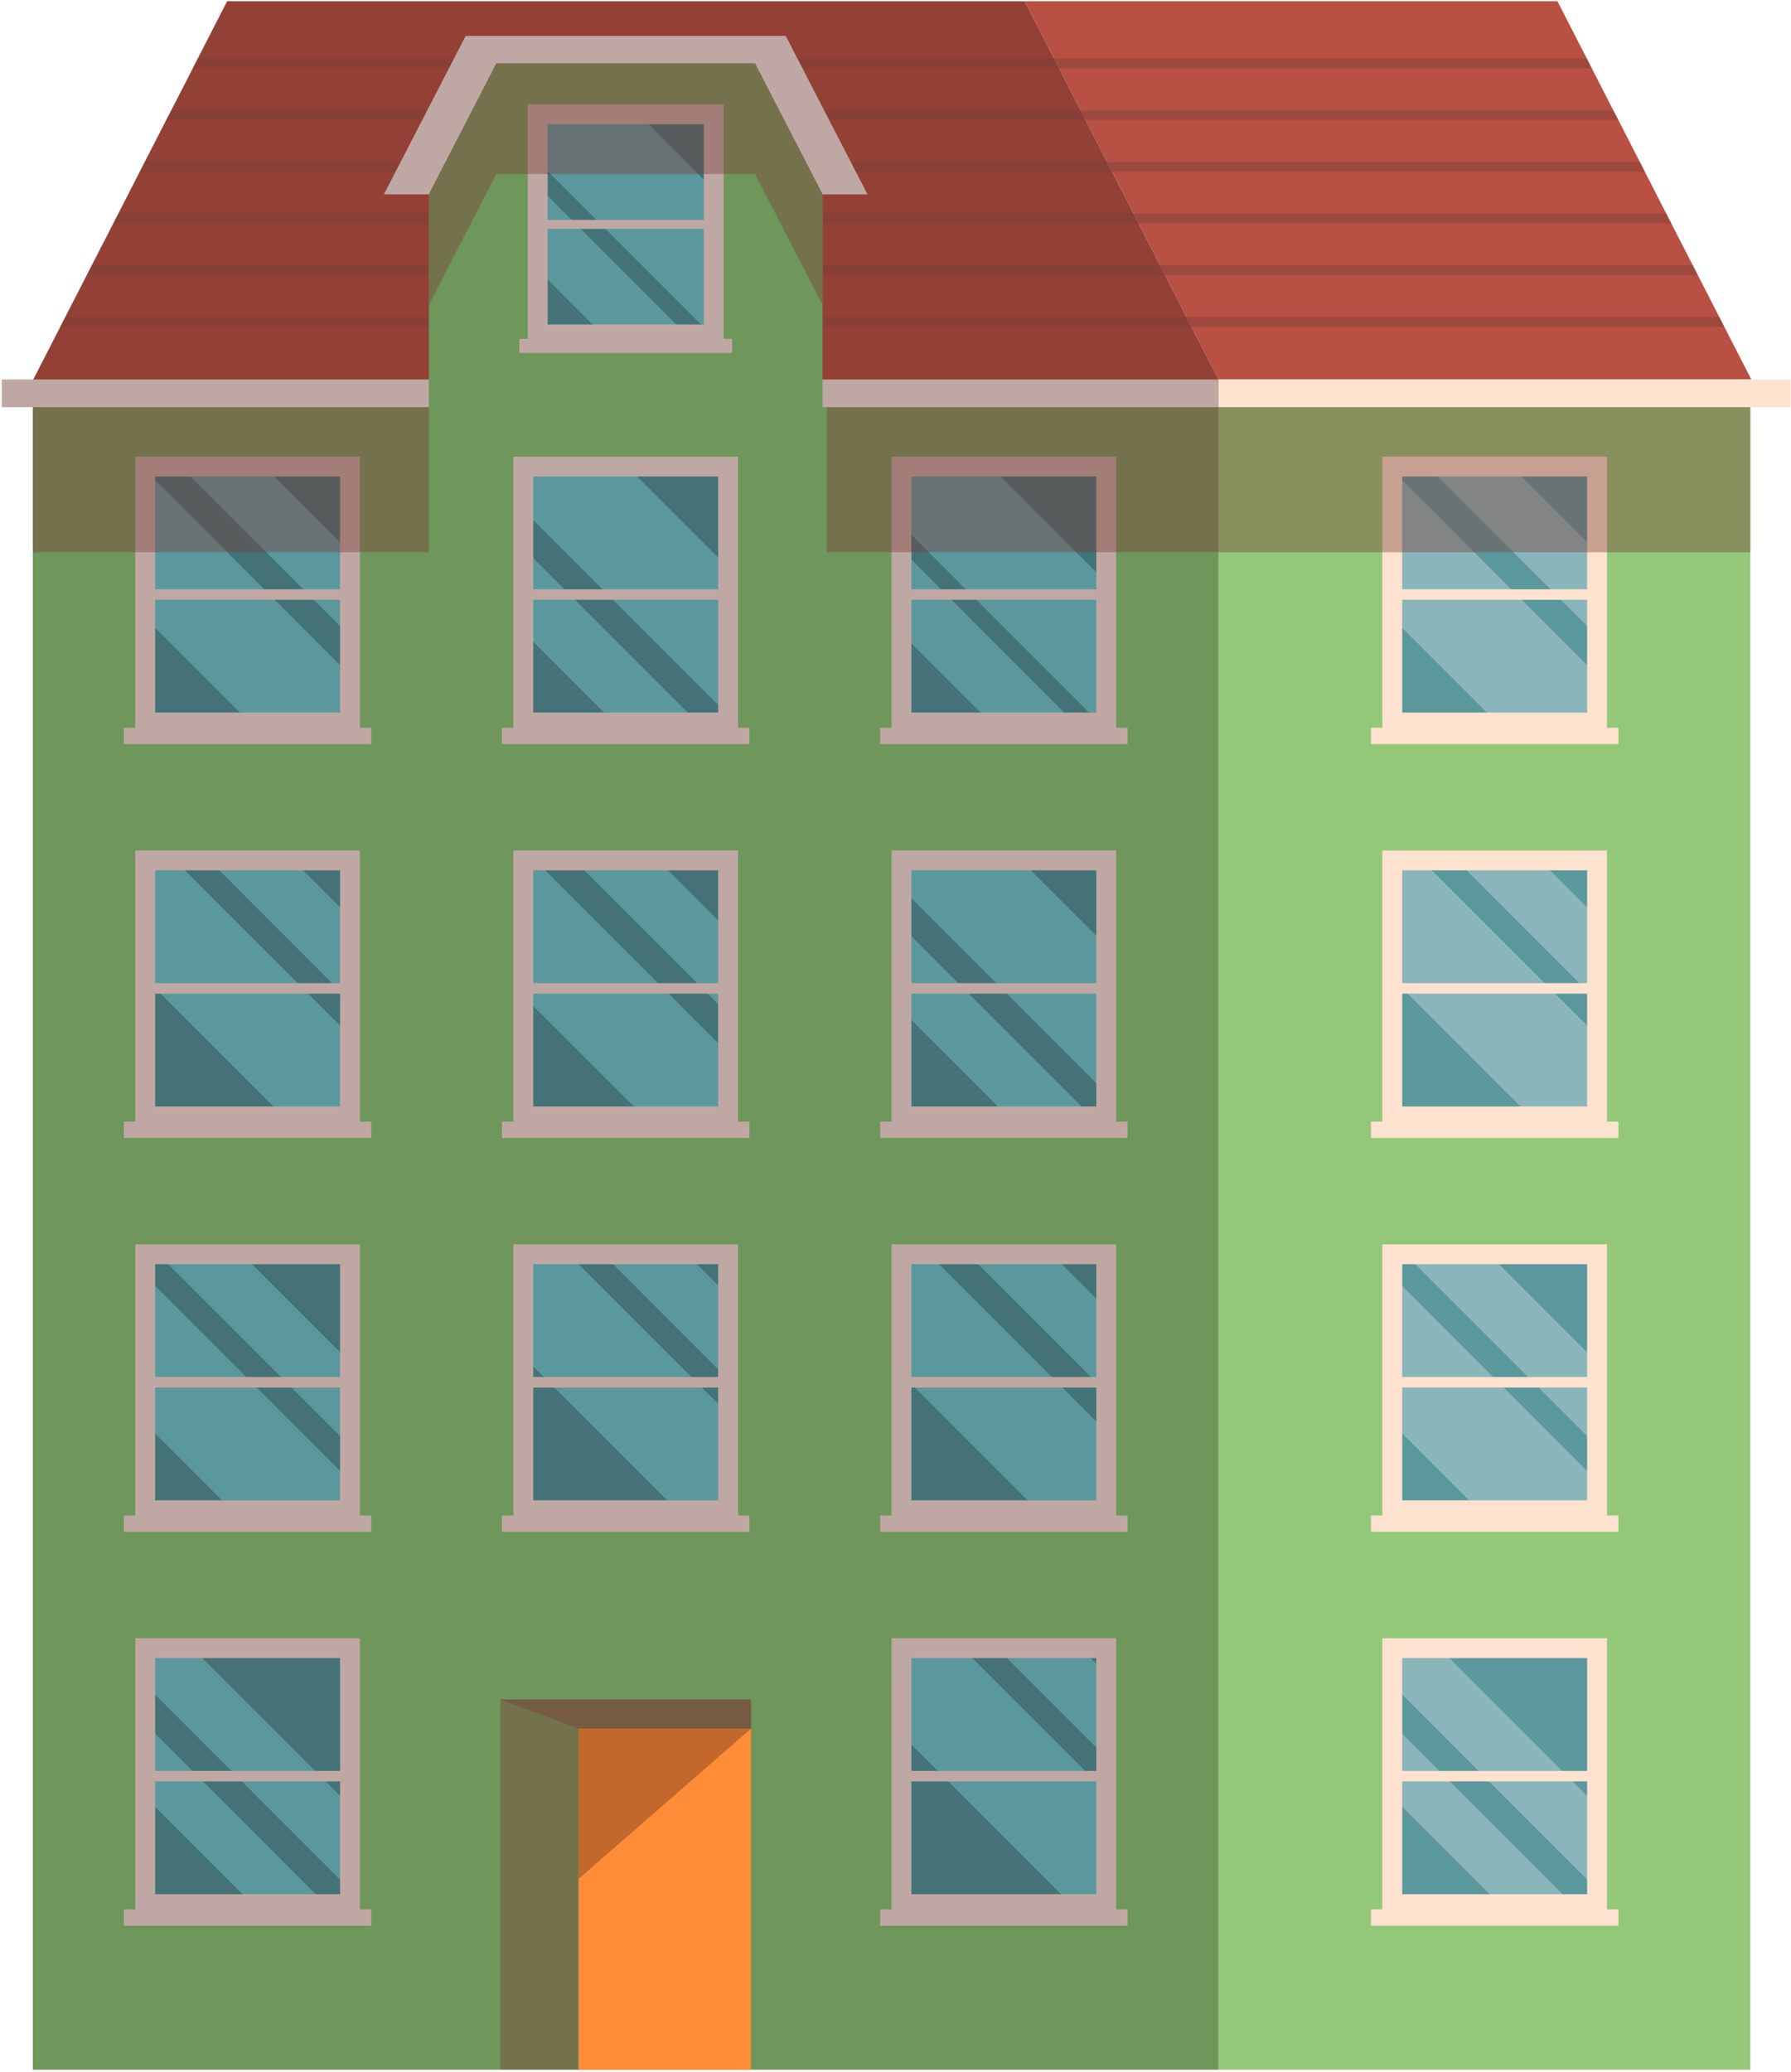 <svg width="550" height="636" viewBox="0 0 550 636" fill="none" xmlns="http://www.w3.org/2000/svg">
<path d="M537.825 116.498H374.197L365.905 100.343L364.352 97.293L357.763 84.458L356.207 81.407L349.653 68.601L348.097 65.55L341.508 52.748L339.958 49.7L333.368 36.865L331.815 33.821L325.259 21.012L323.702 17.964L314.678 0.373H478.273L487.298 17.964L488.854 21.012L495.408 33.821L496.993 36.865L503.583 49.7L505.136 52.748L511.692 65.55L513.249 68.601L519.835 81.407L521.391 84.458L527.977 97.293L529.53 100.343L537.825 116.498Z" fill="#B85044"/>
<path d="M374.197 116.498H10.078V635.325H374.197V116.498Z" fill="#6F965B"/>
<path d="M374.206 116.485H0.541V124.989H374.206V116.485Z" fill="#BFA8A3"/>
<path d="M537.521 116.498H374.197V635.325H537.521V116.498Z" fill="#94C879"/>
<path d="M223.593 143.199H160.715V221.772H223.593V143.199Z" fill="#447277"/>
<path d="M192.61 143.199L223.593 174.183V219.451L160.715 156.592V143.199H192.61Z" fill="#5B989E"/>
<path d="M160.715 168.237L214.261 221.776H188.556L160.715 193.933V168.237Z" fill="#5B989E"/>
<path d="M226.642 224.832H157.654V140.161H226.642V224.832ZM163.757 218.734H220.543V146.259H163.757V218.734Z" fill="#BFA8A3"/>
<path d="M223.593 180.887H160.705V184.103H223.593V180.887Z" fill="#BFA8A3"/>
<path d="M230.144 223.39H154.152V228.412H230.144V223.39Z" fill="#BFA8A3"/>
<path d="M107.475 143.199H44.6V221.772H107.475V143.199Z" fill="#447277"/>
<path d="M44.6 144.356L107.475 207.229V221.775H76.709L44.6 189.67V144.356Z" fill="#5B989E"/>
<path d="M81.161 143.199L107.475 169.508V195.217L55.453 143.199H81.161Z" fill="#5B989E"/>
<path d="M110.524 224.832H41.539V140.161H110.524V224.832ZM47.642 218.734H104.424V146.259H47.642V218.734Z" fill="#BFA8A3"/>
<path d="M107.472 180.887H44.59V184.103H107.472V180.887Z" fill="#BFA8A3"/>
<path d="M114.025 223.39H38.033V228.412H114.025V223.39Z" fill="#BFA8A3"/>
<path d="M339.713 143.199H276.834V221.772H339.713V143.199Z" fill="#447277"/>
<path d="M339.713 178.689V221.776H337.488L276.834 161.131V143.199H304.218L339.713 178.689Z" fill="#5B989E"/>
<path d="M329.865 221.775H304.157L276.834 194.452V168.717L329.865 221.775Z" fill="#5B989E"/>
<path d="M342.764 224.832H273.779V140.161H342.764V224.832ZM279.882 218.734H336.668V146.259H279.882V218.734Z" fill="#BFA8A3"/>
<path d="M339.715 180.887H276.83V184.103H339.715V180.887Z" fill="#BFA8A3"/>
<path d="M346.269 223.39H270.273V228.412H346.269V223.39Z" fill="#BFA8A3"/>
<path d="M223.593 264.116H160.715V342.676H223.593V264.116Z" fill="#447277"/>
<path d="M223.593 323.289V342.676H197.672L160.715 305.763V264.116H164.373L223.593 323.289Z" fill="#5B989E"/>
<path d="M223.594 285.607V311.303L176.391 264.116H202.095L223.594 285.607Z" fill="#5B989E"/>
<path d="M226.642 345.737H157.654V261.065H226.642V345.737ZM163.757 339.639H220.543V267.157H163.757V339.639Z" fill="#BFA8A3"/>
<path d="M223.593 301.778H160.705V305.007H223.593V301.778Z" fill="#BFA8A3"/>
<path d="M230.144 344.297H154.152V349.306H230.144V344.297Z" fill="#BFA8A3"/>
<path d="M107.475 264.116H44.6V342.676H107.475V264.116Z" fill="#447277"/>
<path d="M53.715 264.116L107.475 317.862V342.676H86.988L44.6 300.303V264.116H53.715Z" fill="#5B989E"/>
<path d="M90.036 264.116L107.475 281.555V307.258L64.328 264.116H90.036Z" fill="#5B989E"/>
<path d="M110.524 345.737H41.539V261.065H110.524V345.737ZM47.642 339.639H104.424V267.157H47.642V339.639Z" fill="#BFA8A3"/>
<path d="M107.472 301.778H44.59V305.007H107.472V301.778Z" fill="#BFA8A3"/>
<path d="M114.025 344.297H38.033V349.306H114.025V344.297Z" fill="#BFA8A3"/>
<path d="M339.713 264.116H276.834V342.676H339.713V264.116Z" fill="#447277"/>
<path d="M339.713 290.273V335.547L276.834 272.678V264.116H313.551L339.713 290.273Z" fill="#5B989E"/>
<path d="M335.199 342.677H309.494L276.834 310.03V284.327L335.199 342.677Z" fill="#5B989E"/>
<path d="M342.764 345.737H273.779V261.065H342.764V345.737ZM279.882 339.639H336.668V267.157H279.882V339.639Z" fill="#BFA8A3"/>
<path d="M339.715 301.778H276.83V305.007H339.715V301.778Z" fill="#BFA8A3"/>
<path d="M346.269 344.297H270.273V349.306H346.269V344.297Z" fill="#BFA8A3"/>
<path d="M223.593 385.026H160.715V463.586H223.593V385.026Z" fill="#447277"/>
<path d="M223.593 433.961V463.586H207.918L160.715 416.402V385.026H174.652L223.593 433.961Z" fill="#5B989E"/>
<path d="M223.594 397.647V423.347L185.266 385.026H210.97L223.594 397.647Z" fill="#5B989E"/>
<path d="M226.642 466.64H157.654V381.969H226.642V466.64ZM163.757 460.542H220.543V388.057H163.757V460.542Z" fill="#BFA8A3"/>
<path d="M223.593 422.688H160.705V425.918H223.593V422.688Z" fill="#BFA8A3"/>
<path d="M230.144 465.194H154.152V470.21H230.144V465.194Z" fill="#BFA8A3"/>
<path d="M107.475 385.026H44.6V463.586H107.475V385.026Z" fill="#447277"/>
<path d="M107.475 454.564V463.587H71.219L44.6 436.979V391.676L107.475 454.564Z" fill="#5B989E"/>
<path d="M107.475 418.169V443.862L48.627 385.026H74.332L107.475 418.169Z" fill="#5B989E"/>
<path d="M110.524 466.64H41.539V381.969H110.524V466.64ZM47.642 460.542H104.424V388.057H47.642V460.542Z" fill="#BFA8A3"/>
<path d="M107.472 422.688H44.59V425.918H107.472V422.688Z" fill="#BFA8A3"/>
<path d="M114.025 465.194H38.033V470.21H114.025V465.194Z" fill="#BFA8A3"/>
<path d="M339.713 385.026H276.834V463.586H339.713V385.026Z" fill="#447277"/>
<path d="M339.713 439.388V463.586H318.613L276.834 421.823V385.026H285.343L339.713 439.388Z" fill="#5B989E"/>
<path d="M339.712 401.706V427.399L297.33 385.026H323.028L339.712 401.706Z" fill="#5B989E"/>
<path d="M342.764 466.64H273.779V381.969H342.764V466.64ZM279.882 460.542H336.668V388.057H279.882V460.542Z" fill="#BFA8A3"/>
<path d="M339.715 422.688H276.83V425.918H339.715V422.688Z" fill="#BFA8A3"/>
<path d="M346.269 465.194H270.273V470.21H346.269V465.194Z" fill="#BFA8A3"/>
<path d="M107.475 505.911H44.6V584.504H107.475V505.911Z" fill="#447277"/>
<path d="M99.975 584.504H77.532L44.6 551.578V529.137L99.975 584.504Z" fill="#5B989E"/>
<path d="M107.475 554.288V579.997L44.6 517.125V505.911H59.085L107.475 554.288Z" fill="#5B989E"/>
<path d="M110.524 587.538H41.539V502.873H110.524V587.538ZM47.642 581.44H104.424V508.965H47.642V581.44Z" fill="#BFA8A3"/>
<path d="M107.472 543.593H44.59V546.815H107.472V543.593Z" fill="#BFA8A3"/>
<path d="M114.025 586.099H38.033V591.12H114.025V586.099Z" fill="#BFA8A3"/>
<path d="M339.713 505.911H276.834V584.504H339.713V505.911Z" fill="#447277"/>
<path d="M339.713 550.051V584.504H328.859L276.834 532.492V505.911H295.557L339.713 550.051Z" fill="#5B989E"/>
<path d="M339.712 513.744V539.44L306.17 505.911H331.878L339.712 513.744Z" fill="#5B989E"/>
<path d="M342.764 587.538H273.779V502.873H342.764V587.538ZM279.882 581.44H336.668V508.965H279.882V581.44Z" fill="#BFA8A3"/>
<path d="M339.715 543.593H276.83V546.815H339.715V543.593Z" fill="#BFA8A3"/>
<path d="M346.269 586.099H270.273V591.12H346.269V586.099Z" fill="#BFA8A3"/>
<path d="M490.44 143.199H427.564V221.772H490.44V143.199Z" fill="#5B989E"/>
<path d="M427.564 144.356L490.44 207.229V221.775H459.677L427.564 189.67V144.356Z" fill="#8AB5BA"/>
<path d="M464.124 143.199L490.438 169.508V195.217L438.416 143.199H464.124Z" fill="#8AB5BA"/>
<path d="M493.49 224.832H424.506V140.161H493.49V224.832ZM430.605 218.734H487.388V146.259H430.605V218.734Z" fill="#FCE2CF"/>
<path d="M490.44 180.887H427.555V184.103H490.44V180.887Z" fill="#FCE2CF"/>
<path d="M496.996 223.39H420.998V228.412H496.996V223.39Z" fill="#FCE2CF"/>
<path d="M490.44 264.116H427.564V342.676H490.44V264.116Z" fill="#5B989E"/>
<path d="M436.683 264.116L490.44 317.862V342.676H469.953L427.564 300.303V264.116H436.683Z" fill="#8AB5BA"/>
<path d="M473.001 264.116L490.44 281.555V307.258L447.293 264.116H473.001Z" fill="#8AB5BA"/>
<path d="M493.49 345.737H424.506V261.065H493.49V345.737ZM430.605 339.639H487.388V267.157H430.605V339.639Z" fill="#FCE2CF"/>
<path d="M490.44 301.778H427.555V305.007H490.44V301.778Z" fill="#FCE2CF"/>
<path d="M496.996 344.297H420.998V349.306H496.996V344.297Z" fill="#FCE2CF"/>
<path d="M490.44 385.026H427.564V463.586H490.44V385.026Z" fill="#5B989E"/>
<path d="M490.44 454.564V463.587H454.187L427.564 436.979V391.676L490.44 454.564Z" fill="#8AB5BA"/>
<path d="M490.439 418.169V443.862L431.588 385.026H457.296L490.439 418.169Z" fill="#8AB5BA"/>
<path d="M493.49 466.64H424.506V381.969H493.49V466.64ZM430.605 460.542H487.388V388.057H430.605V460.542Z" fill="#FCE2CF"/>
<path d="M490.44 422.688H427.555V425.918H490.44V422.688Z" fill="#FCE2CF"/>
<path d="M496.996 465.194H420.998V470.21H496.996V465.194Z" fill="#FCE2CF"/>
<path d="M490.44 505.911H427.564V584.504H490.44V505.911Z" fill="#5B989E"/>
<path d="M482.939 584.504H460.497L427.564 551.578V529.137L482.939 584.504Z" fill="#8AB5BA"/>
<path d="M490.44 554.288V579.997L427.564 517.125V505.911H442.049L490.44 554.288Z" fill="#8AB5BA"/>
<path d="M493.49 587.538H424.506V502.873H493.49V587.538ZM430.605 581.44H487.388V508.965H430.605V581.44Z" fill="#FCE2CF"/>
<path d="M490.44 543.593H427.555V546.815H490.44V543.593Z" fill="#FCE2CF"/>
<path d="M496.996 586.099H420.998V591.12H496.996V586.099Z" fill="#FCE2CF"/>
<path opacity="0.4" d="M230.649 521.684H153.652V635.325H230.649V521.684Z" fill="#783E35"/>
<path d="M230.65 530.605H177.658V635.325H230.65V530.605Z" fill="#FF8D37"/>
<path opacity="0.3" d="M177.658 576.778V530.605H230.647L177.658 576.778Z" fill="#331313"/>
<path opacity="0.4" d="M153.652 521.684L177.658 530.606H230.646V521.684H153.652Z" fill="#783E35"/>
<path d="M374.197 116.498H10.201L18.496 100.343L20.049 97.293L26.638 84.458L28.192 81.407L34.781 68.601L36.337 65.55L42.891 52.748L44.447 49.7L51.036 36.865L52.618 33.821L59.175 21.012L60.728 17.964L69.756 0.373H314.678L323.702 17.964L325.259 21.012L331.815 33.821L333.369 36.865L339.958 49.7L341.508 52.748L348.097 65.55L349.653 68.601L356.207 81.407L357.763 84.458L364.352 97.293L365.905 100.343L374.197 116.498Z" fill="#934036"/>
<g opacity="0.4">
<path d="M488.855 21.011H59.176L60.729 17.964H487.299L488.855 21.011Z" fill="#783E35"/>
</g>
<g opacity="0.4">
<path d="M496.993 36.864H51.035L52.617 33.82H495.407L496.993 36.864Z" fill="#783E35"/>
</g>
<g opacity="0.4">
<path d="M505.136 52.748H42.891L44.447 49.7H503.583L505.136 52.748Z" fill="#783E35"/>
</g>
<g opacity="0.4">
<path d="M513.25 68.6H34.781L36.338 65.55H511.693L513.25 68.6Z" fill="#783E35"/>
</g>
<g opacity="0.4">
<path d="M521.392 84.458H26.639L28.192 81.407H519.835L521.392 84.458Z" fill="#783E35"/>
</g>
<g opacity="0.4">
<path d="M529.531 100.344H18.496L20.049 97.293H527.977L529.531 100.344Z" fill="#783E35"/>
</g>
<path d="M231.873 19.484H192.15H192.147H152.421L131.688 59.669V124.989H252.61V59.669L231.873 19.484Z" fill="#6F965B"/>
<path d="M142.994 11.029L117.893 59.669H131.687L152.421 19.484H231.872L252.609 59.669H266.404L241.299 11.029H142.994Z" fill="#BFA8A3"/>
<path d="M219.172 35.099H165.107V102.655H219.172V35.099Z" fill="#447277"/>
<path d="M196.088 35.099L219.172 58.178V102.655H218.352L165.107 49.428V35.099H196.088Z" fill="#5B989E"/>
<path d="M165.107 57.014L210.758 102.655H185.021L165.107 82.749V57.014Z" fill="#5B989E"/>
<path d="M222.233 105.696H162.072V32.041H222.233V105.696ZM168.172 99.591H216.137V38.139H168.172V99.591Z" fill="#BFA8A3"/>
<path d="M219.181 67.489H165.119V70.258H219.181V67.489Z" fill="#BFA8A3"/>
<path d="M224.817 104.029H159.48V108.348H224.817V104.029Z" fill="#BFA8A3"/>
<path d="M549.882 116.485H374.207V124.989H549.882V116.485Z" fill="#FCE2CF"/>
<path opacity="0.4" d="M131.688 125.002H10.078V169.511H131.688V125.002Z" fill="#783E35"/>
<path opacity="0.4" d="M537.519 125.002H253.857V169.511H537.519V125.002Z" fill="#783E35"/>
<path opacity="0.4" d="M252.622 59.676V93.639L231.856 53.425H152.42L131.684 93.639V59.676L152.42 19.491H231.856L252.622 59.676Z" fill="#783E35"/>
</svg>

